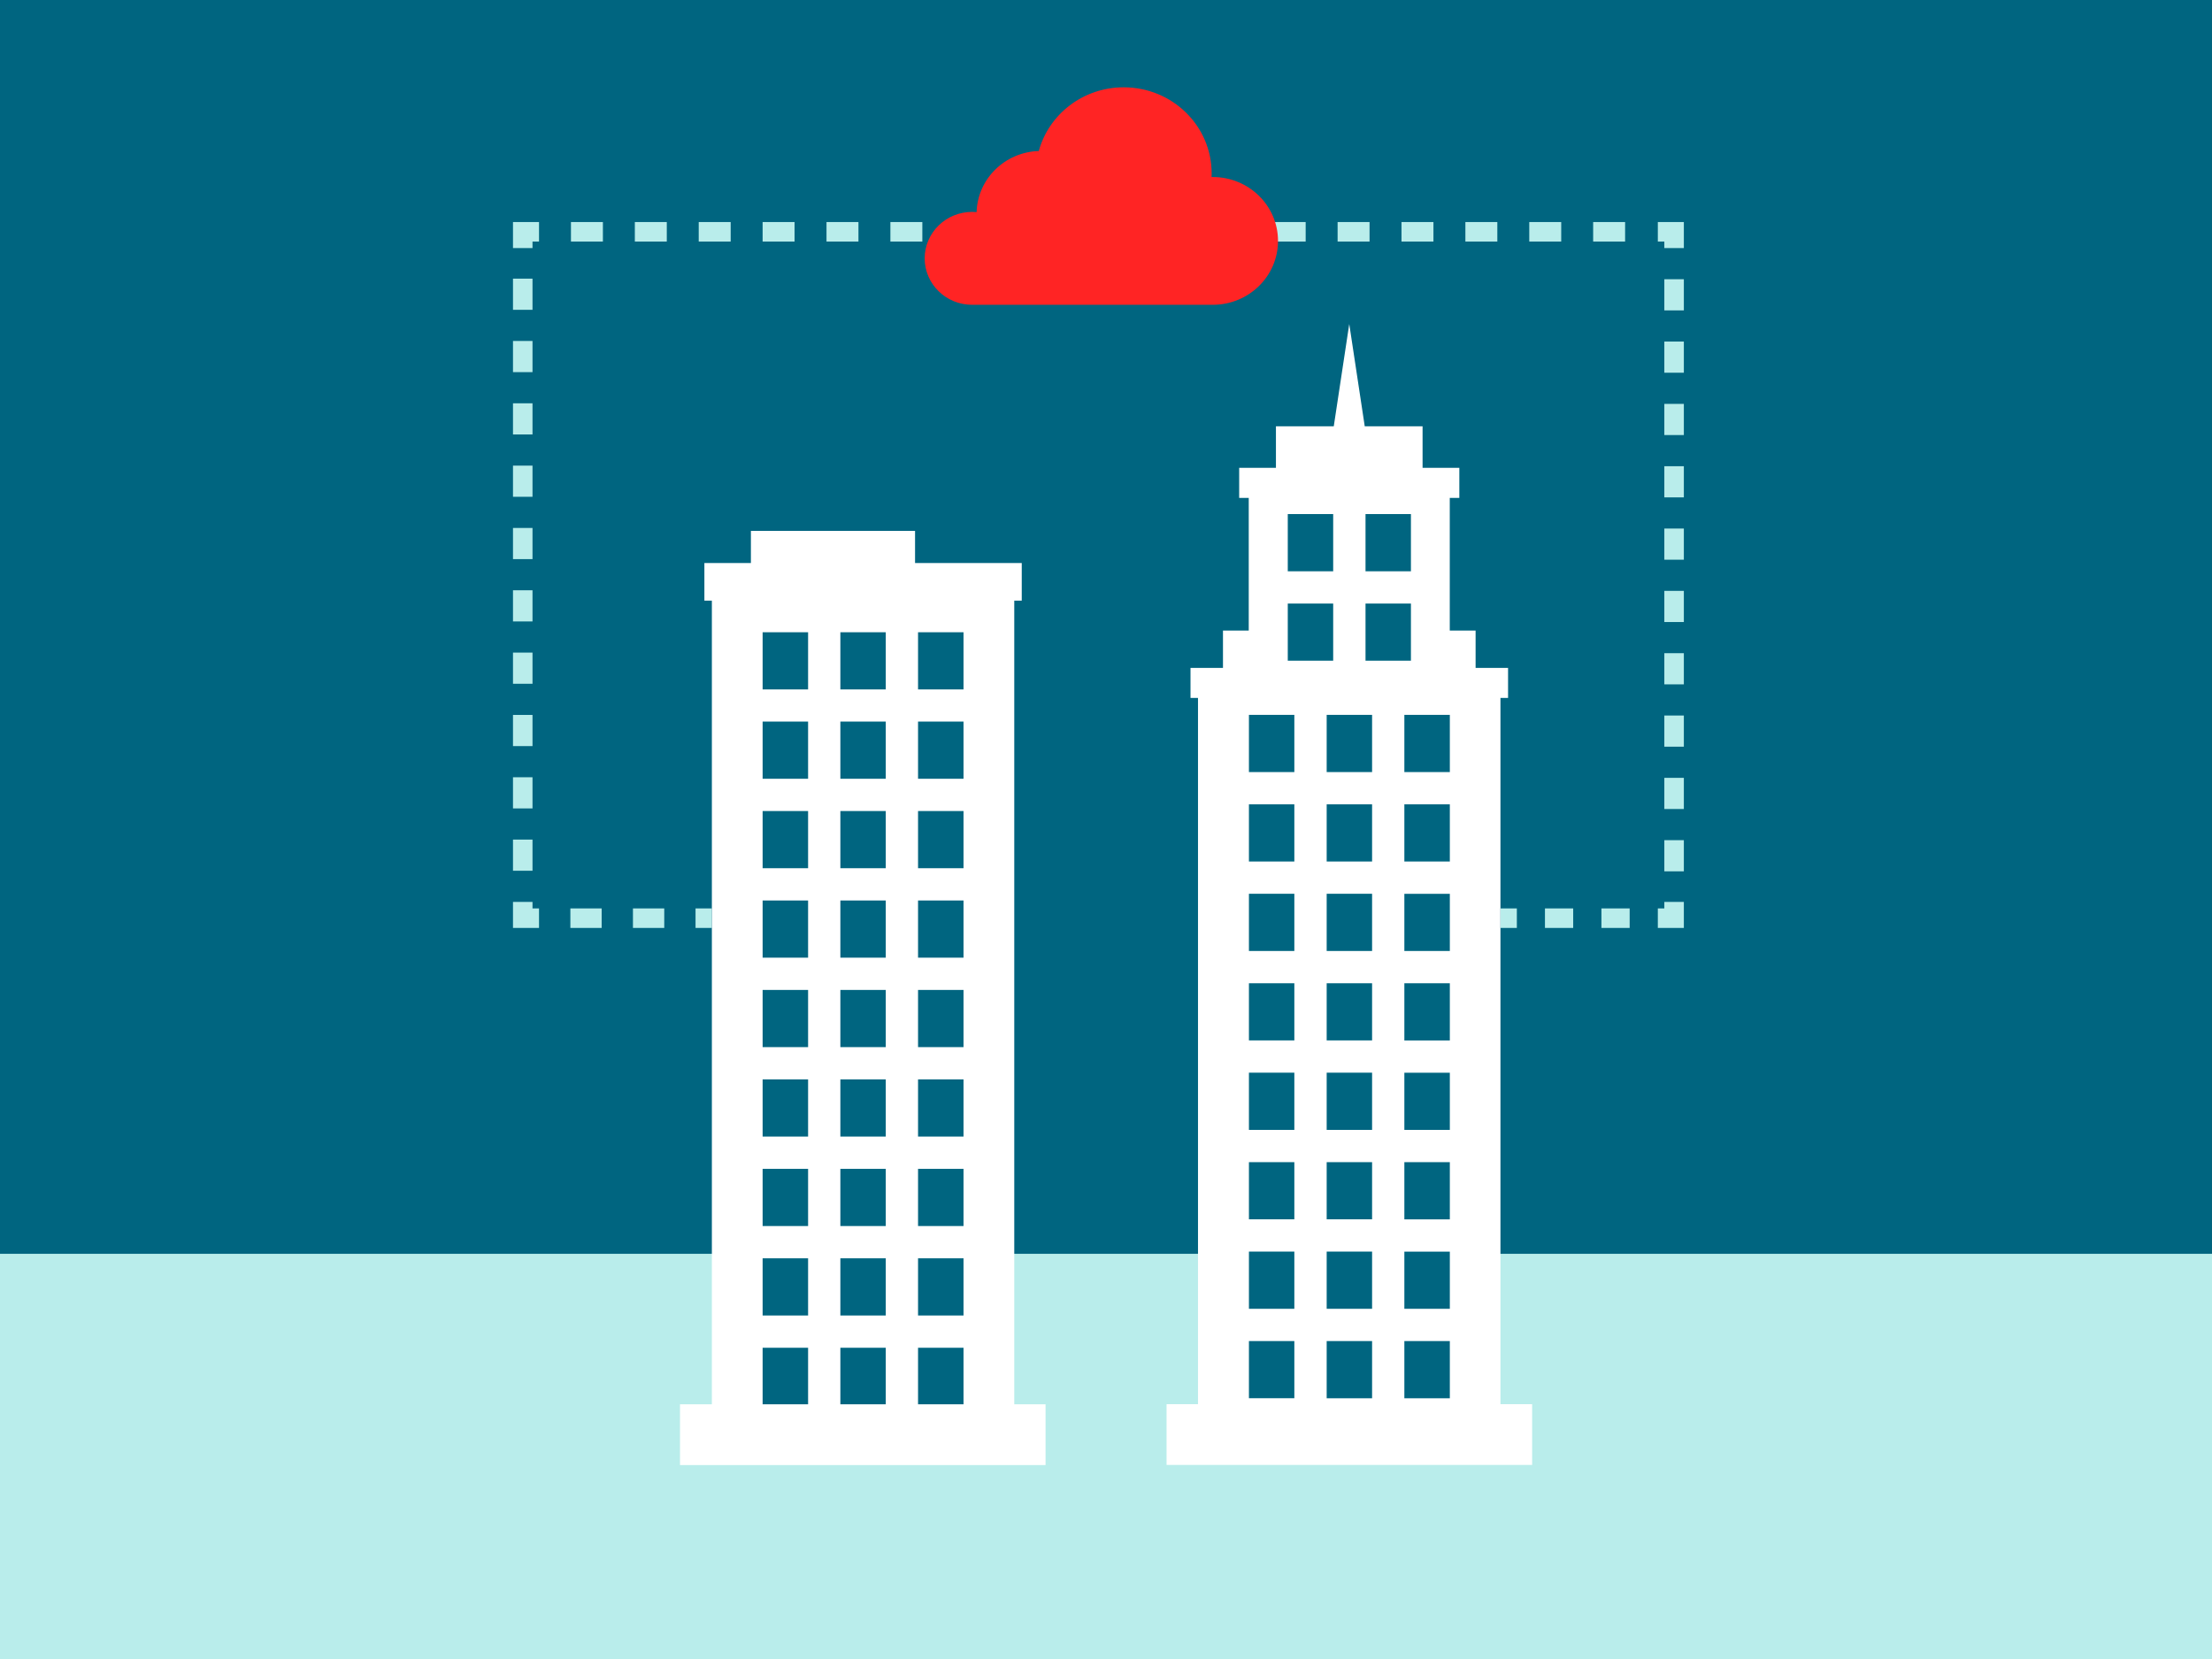 <?xml version="1.0" encoding="UTF-8"?><svg id="Layer_1" xmlns="http://www.w3.org/2000/svg" viewBox="0 0 340 255"><rect x="0" y="0" width="340" height="255" fill="#333333" stroke="none"/><defs><style>.cls-1,.cls-2,.cls-3,.cls-4,.cls-5{fill:none;stroke:#b9edeb;stroke-miterlimit:10;stroke-width:3px;}.cls-2{stroke-dasharray:0 0 4.81 4.81;}.cls-3{stroke-dasharray:0 0 4.79 4.79;}.cls-6{fill:#006580;}.cls-7{fill:#fff;}.cls-8{fill:#ff2424;}.cls-9{fill:#b9edeb;}.cls-4{stroke-dasharray:0 0 4.91 4.91;}.cls-5{stroke-dasharray:0 0 4.34 4.34;}</style></defs><polygon class="cls-6" points="259.71 0 114.87 0 0 0 0 255 339.99 255 339.99 0 259.71 0"/><polygon class="cls-9" points="259.73 192.72 114.89 192.72 0 192.72 0 255 340.01 255 340.01 192.72 259.73 192.72"/><g><line class="cls-1" x1="109.41" y1="141.13" x2="106.91" y2="141.13"/><line class="cls-2" x1="102.1" y1="141.13" x2="85.26" y2="141.13"/><polyline class="cls-1" points="82.85 141.13 80.35 141.13 80.35 138.63"/><line class="cls-3" x1="80.35" y1="133.84" x2="80.35" y2="40.52"/><polyline class="cls-1" points="80.35 38.13 80.35 35.63 82.85 35.63"/><line class="cls-4" x1="87.76" y1="35.63" x2="252.37" y2="35.63"/><polyline class="cls-1" points="254.82 35.63 257.32 35.63 257.32 38.13"/><line class="cls-3" x1="257.32" y1="42.92" x2="257.32" y2="136.23"/><polyline class="cls-1" points="257.32 138.63 257.32 141.13 254.82 141.13"/><line class="cls-5" x1="250.49" y1="141.13" x2="235.31" y2="141.13"/><line class="cls-1" x1="233.15" y1="141.13" x2="230.65" y2="141.13"/></g><path class="cls-8" d="m186.41,27.21c-.06,0-.12,0-.18,0,0-.19.01-.37.01-.56,0-7.31-6.05-13.23-13.52-13.23-6.25,0-11.51,4.15-13.05,9.79-5.22.17-9.4,4.28-9.56,9.39-.23-.02-.46-.03-.69-.03-4.02,0-7.29,3.2-7.29,7.14s3.26,7.14,7.29,7.14c.02,0,.05,0,.07,0h0s36.88,0,36.88,0h0s.02,0,.04,0c5.54,0,10.03-4.4,10.03-9.82s-4.49-9.82-10.03-9.82"/><rect class="cls-6" x="113.74" y="192.38" width="37.96" height="25.94"/><rect class="cls-6" x="188.43" y="192.38" width="37.96" height="25.94"/><g><path class="cls-7" d="m117.22,207.16h6.99v8.81h-6.99v-8.81Zm11.95,0h6.98v8.81h-6.98v-8.81Zm11.94,0h6.99v8.81h-6.99v-8.81Zm-23.89-13.75h6.99v8.79h-6.99v-8.79Zm11.95,0h6.98v8.79h-6.98v-8.79Zm11.94,0h6.99v8.79h-6.99v-8.79Zm-23.89-13.75h6.99v8.79h-6.99v-8.79Zm11.95,0h6.98v8.79h-6.98v-8.79Zm11.94,0h6.99v8.79h-6.99v-8.79Zm-23.89-13.75h6.99v8.79h-6.99v-8.79Zm11.95,0h6.98v8.79h-6.98v-8.79Zm11.94,0h6.99v8.79h-6.99v-8.79Zm-23.89-13.75h6.99v8.79h-6.99v-8.79Zm11.95,0h6.98v8.79h-6.98v-8.79Zm11.94,0h6.99v8.79h-6.99v-8.79Zm-23.89-13.75h6.99v8.79h-6.99v-8.79Zm11.95,0h6.98v8.79h-6.98v-8.79Zm11.94,0h6.99v8.79h-6.99v-8.79Zm-23.89-13.75h6.99v8.79h-6.99v-8.79Zm11.95,0h6.98v8.79h-6.98v-8.79Zm11.94,0h6.99v8.79h-6.99v-8.79Zm-23.89-13.75h6.99v8.79h-6.99v-8.79Zm11.95,0h6.98v8.79h-6.98v-8.79Zm11.94,0h6.99v8.79h-6.99v-8.79Zm-23.89-13.73h6.99v8.79h-6.99v-8.79Zm11.95,0h6.98v8.79h-6.98v-8.79Zm11.94,0h6.99v8.79h-6.99v-8.79Zm14.79,118.79v-123.65h1.15v-5.78h-16.4v-4.94h-25.23v4.94h-7.15v5.78h1.15v123.65"/><path class="cls-7" d="m104.52,215.85v9.34h56.19v-9.34h-56.19Z"/><path class="cls-7" d="m231.8,107.28v-4.62h-4.99v-5.74h-3.97v-20.39h1.47v-4.62h-5.65v-6.39h-8.89l-2.38-15.72-2.38,15.72h-8.89v6.39h-5.65v4.62h1.47v20.39h-3.96v5.74h-4.99v4.62h1.15v108.56h46.49s0-1.6,0-1.6v-.96s0-106,0-106h1.15Zm-21.91-19.47v-8.79h6.98v8.79h-6.98Zm6.98,4.96v8.79h-6.98v-8.79h6.98Zm-18.93-4.96v-8.79h6.98v8.79h-6.98Zm6.98,4.96v8.79h-6.98v-8.79h6.98Zm-5.97,122.15h-6.98v-8.79h6.98v8.79Zm0-13.75h-6.98v-8.79h6.98v8.79Zm0-13.75h-6.98v-8.79h6.98v8.79Zm0-13.75h-6.98v-8.79h6.98v8.79Zm0-13.75h-6.98v-8.79h6.98v8.79Zm0-13.75h-6.98v-8.79h6.98v8.79Zm0-13.75h-6.98v-8.79h6.98v8.79Zm0-13.75h-6.98v-8.79h6.98v8.79Zm11.95,96.25h-6.98v-8.79h6.98v8.79Zm0-13.75h-6.98v-8.79h6.98v8.79Zm0-13.75h-6.98v-8.79h6.98v8.79Zm0-13.75h-6.98v-8.79h6.98v8.79Zm0-13.75h-6.98v-8.79h6.98v8.79Zm0-13.75h-6.98v-8.79h6.98v8.79Zm0-13.75h-6.98v-8.79h6.98v8.79Zm0-13.75h-6.98v-8.79h6.98v8.79Zm11.95,96.25h-6.99v-8.79h6.99v8.79Zm0-13.75h-6.99v-8.79h6.99v8.79Zm0-13.75h-6.99v-8.79h6.99v8.79Zm0-13.75h-6.99v-8.79h6.99v8.79Zm0-13.75h-6.99v-8.79h6.99v8.79Zm0-13.75h-6.99v-8.79h6.99v8.79Zm0-13.75h-6.99v-8.79h6.99v8.79Zm0-13.75h-6.99v-8.79h6.99v8.79Z"/><path class="cls-7" d="m179.31,215.83v9.34h56.19v-9.34h-56.19Z"/></g></svg>